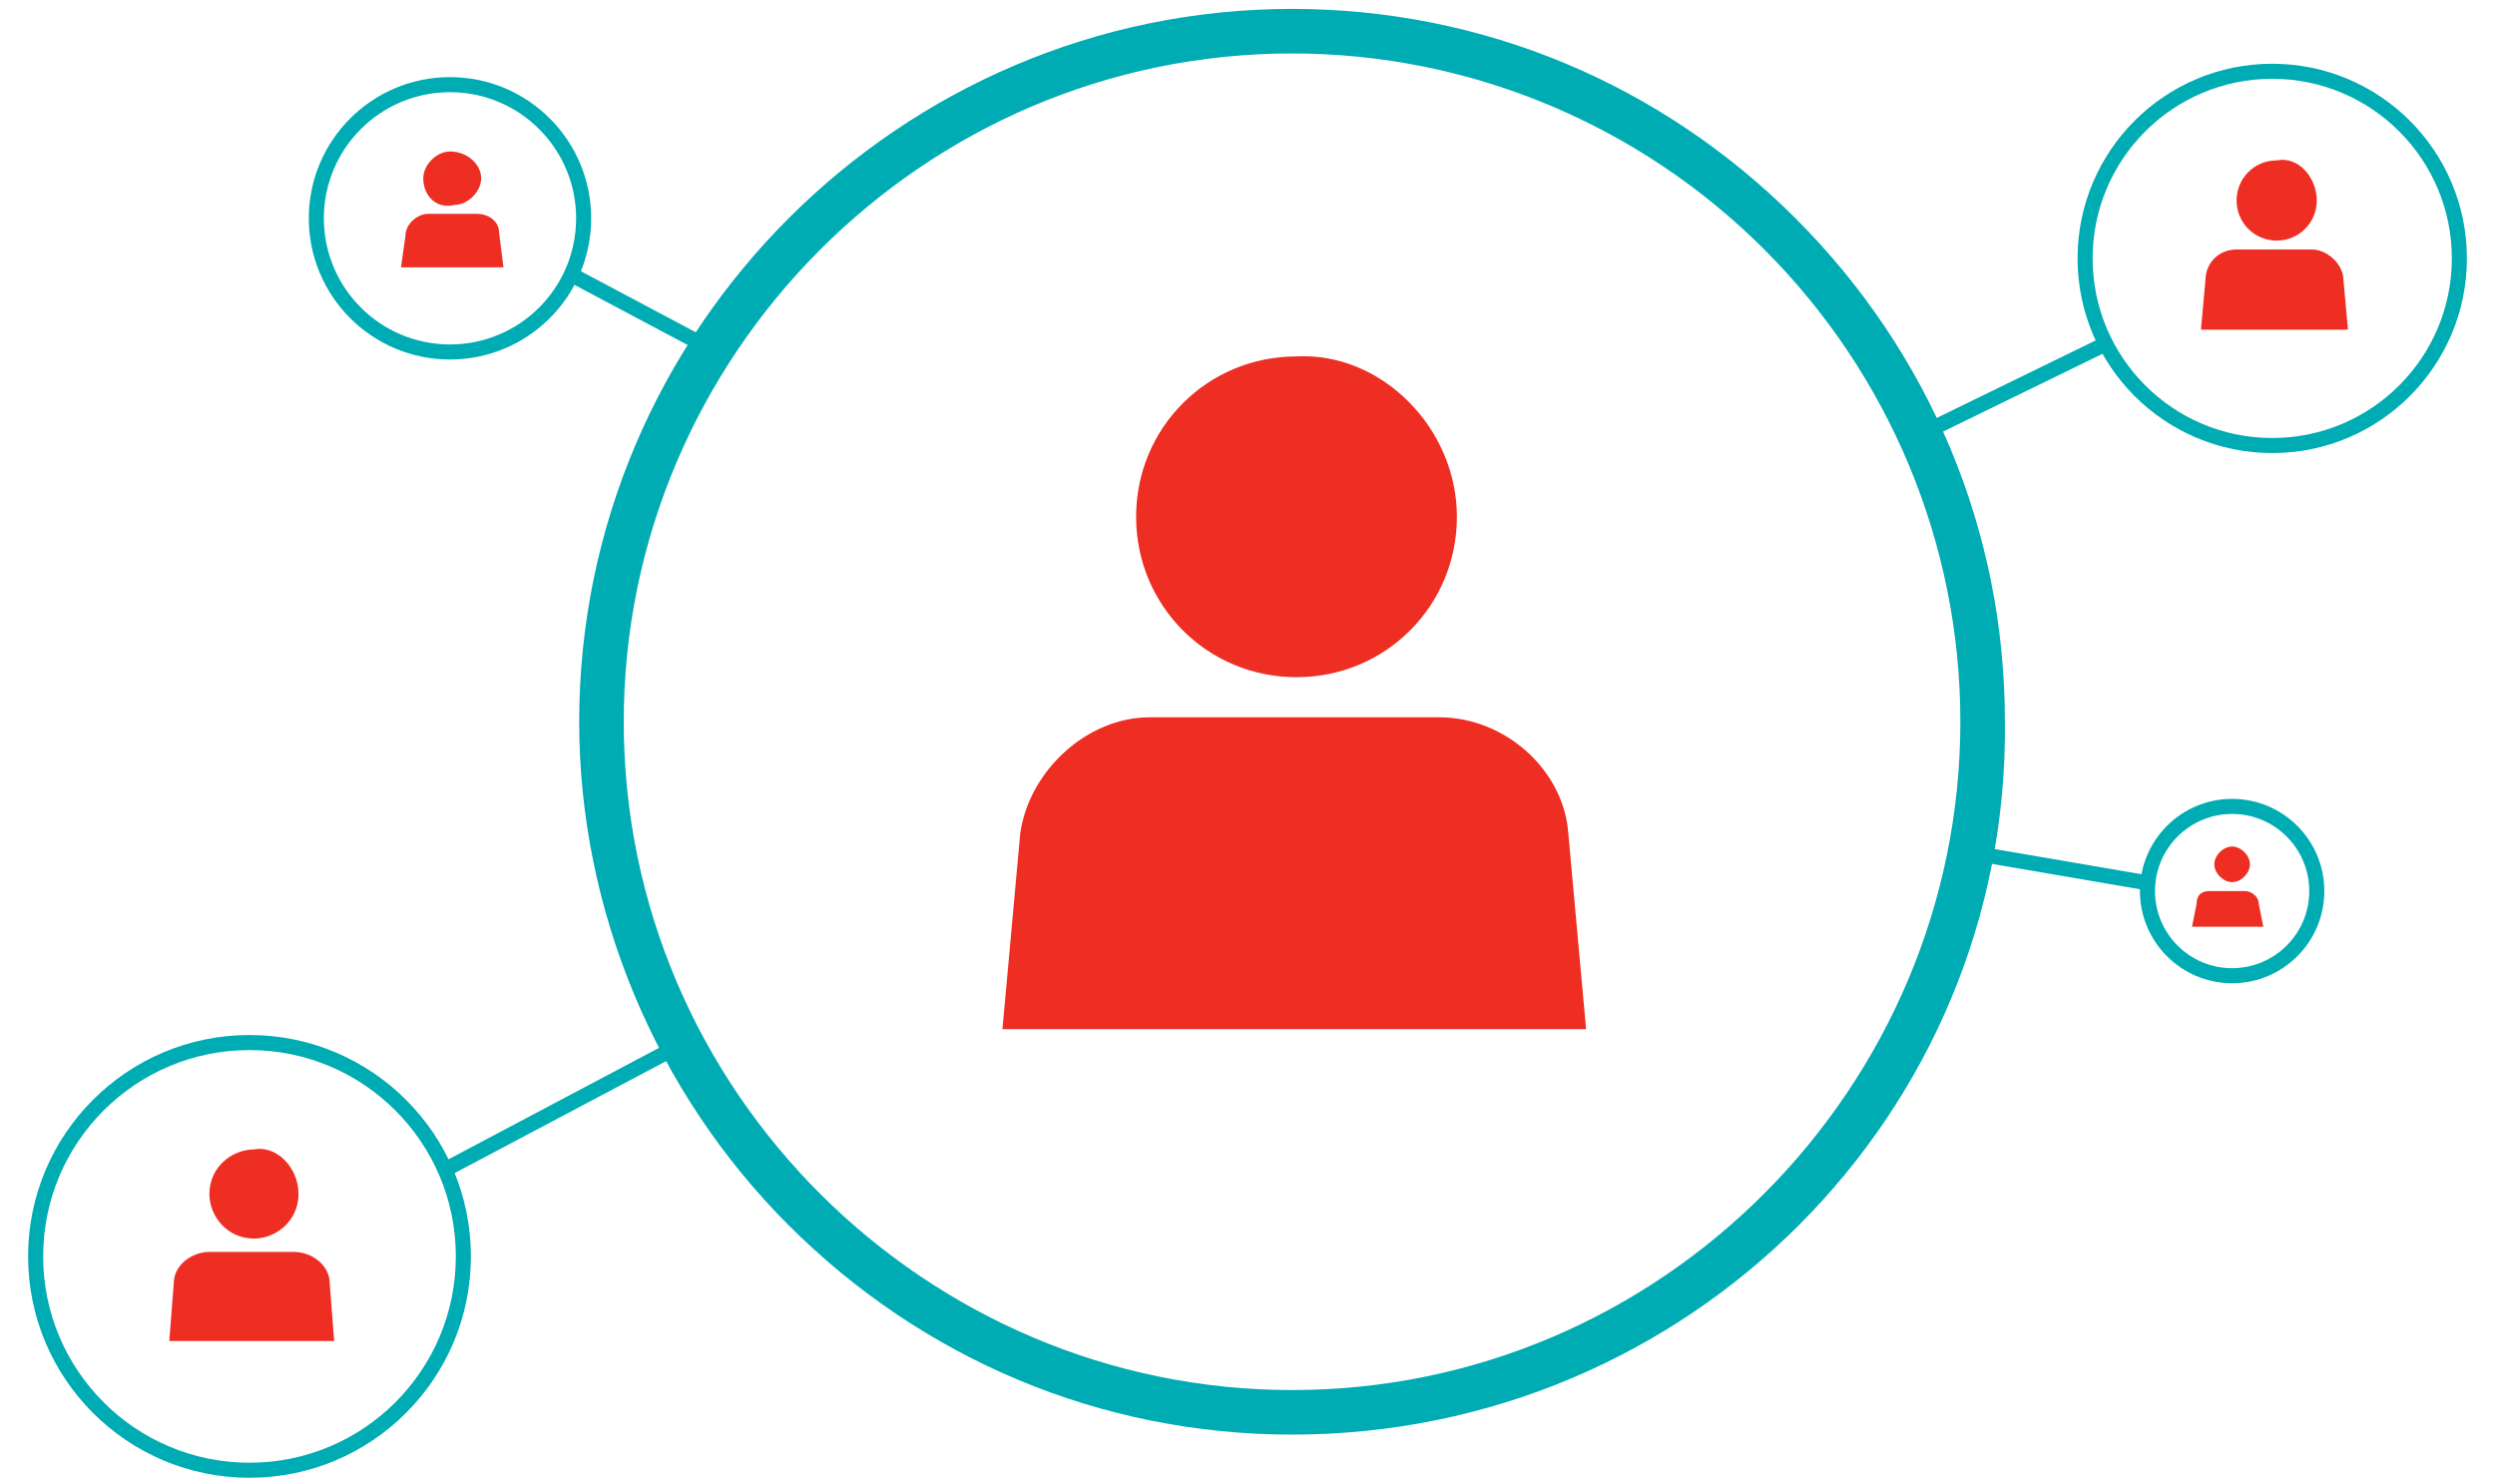 <?xml version="1.0" encoding="utf-8"?>
<!-- Generator: Adobe Illustrator 27.0.1, SVG Export Plug-In . SVG Version: 6.00 Build 0)  -->
<svg version="1.1" xmlns="http://www.w3.org/2000/svg" xmlns:xlink="http://www.w3.org/1999/xlink" x="0px" y="0px" width="56px"
	 height="33.3px" viewBox="0 0 56 33.3" style="enable-background:new 0 0 56 33.3;" xml:space="preserve">
<style type="text/css">
	.st0{fill:#EE2E23;}
	.st1{fill:none;stroke:#00ACB3;stroke-width:0.338;}
	.st2{fill:none;stroke:#00ACB3;stroke-width:0.745;}
	.st3{fill:#00ACB3;}
	.st4{display:none;}
	.st5{display:inline;}
	.st6{fill-rule:evenodd;clip-rule:evenodd;fill:#EE2E23;}
	.st7{display:inline;fill:#00ACB3;}
</style>
<g id="Netzwerk">
	<g>
		<path class="st0" d="M32.7,11.6c0,2-1.6,3.6-3.6,3.6c-2,0-3.6-1.6-3.6-3.6c0-2,1.6-3.6,3.6-3.6C31,7.9,32.7,9.6,32.7,11.6z"/>
		<path class="st0" d="M35.6,23.1l-0.4-4.4c-0.1-1.4-1.4-2.6-2.9-2.6h-6.5c-1.4,0-2.7,1.2-2.9,2.6l-0.4,4.4L35.6,23.1z"/>
	</g>
	<path class="st0" d="M6.7,26.8c0,0.6-0.5,1-1,1c-0.6,0-1-0.5-1-1c0-0.6,0.5-1,1-1C6.2,25.7,6.7,26.2,6.7,26.8z"/>
	<path class="st0" d="M7.5,30.1l-0.1-1.3c0-0.4-0.4-0.7-0.8-0.7H4.7c-0.4,0-0.8,0.3-0.8,0.7l-0.1,1.3L7.5,30.1z"/>
	<path class="st0" d="M10.8,4c0,0.3-0.3,0.6-0.6,0.6C9.8,4.7,9.5,4.4,9.5,4c0-0.3,0.3-0.6,0.6-0.6C10.5,3.4,10.8,3.7,10.8,4z"/>
	<path class="st0" d="M11.3,6l-0.1-0.8c0-0.2-0.2-0.4-0.5-0.4H9.6C9.4,4.8,9.1,5,9.1,5.3L9,6L11.3,6z"/>
	<path class="st0" d="M50.5,19.4c0,0.2-0.2,0.4-0.4,0.4c-0.2,0-0.4-0.2-0.4-0.4c0-0.2,0.2-0.4,0.4-0.4C50.3,19,50.5,19.2,50.5,19.4z
		"/>
	<path class="st0" d="M50.8,20.8l-0.1-0.5c0-0.2-0.2-0.3-0.3-0.3h-0.8c-0.2,0-0.3,0.1-0.3,0.3l-0.1,0.5H50.8z"/>
	<circle class="st1" cx="10.1" cy="4.9" r="3"/>
	<circle class="st1" cx="50.1" cy="20" r="1.9"/>
	<circle class="st1" cx="5.6" cy="28.2" r="4.8"/>
	<path class="st0" d="M52,4.5c0,0.5-0.4,0.9-0.9,0.9c-0.5,0-0.9-0.4-0.9-0.9c0-0.5,0.4-0.9,0.9-0.9C51.6,3.5,52,4,52,4.5z"/>
	<path class="st0" d="M52.7,7.4l-0.1-1.1c0-0.4-0.4-0.7-0.7-0.7h-1.7c-0.4,0-0.7,0.3-0.7,0.7l-0.1,1.1L52.7,7.4z"/>
	<circle class="st1" cx="51" cy="5.8" r="4.2"/>
	<path class="st2" d="M51,5.8"/>
	<line class="st1" x1="43.2" y1="9.7" x2="47.3" y2="7.7"/>
	<line class="st1" x1="9.9" y1="26.3" x2="15" y2="23.6"/>
	<line class="st1" x1="12.7" y1="6.1" x2="15.9" y2="7.8"/>
	<line class="st1" x1="48.1" y1="19.8" x2="44.6" y2="19.2"/>
	<path class="st3" d="M29,32.2c-4.3,0-8.3-1.7-11.3-4.7c-3-3-4.7-7.1-4.7-11.3c0-8.8,7.2-16,16-16l0,0c4.3,0,8.3,1.7,11.3,4.7
		c3,3,4.7,7,4.7,11.3C45.1,25,37.9,32.2,29,32.2L29,32.2z M29,1.2c-8.3,0-15,6.8-15,15c0,8.3,6.8,15,15,15c8.3,0,15-6.8,15-15
		c0-4-1.6-7.8-4.4-10.6S33,1.2,29,1.2L29,1.2z"/>
</g>
<g id="Ebene_2" class="st4">
	<g class="st5">
		<path class="st6" d="M23,15.9c0-0.1,0-0.1,0-0.2c0-0.1,0-0.1,0-0.2c0-0.1,0-0.1,0-0.2c0-0.1,0-0.1,0-0.2c0-0.1,0-0.1,0-0.2l0,0
			c0-0.1,0-0.1,0-0.2c0-0.1,0-0.1,0-0.2c0-0.1,0-0.1,0-0.2c0-0.1,0-0.1,0-0.2c0-0.1,0-0.1,0-0.2c0-0.1,0-0.1,0.1-0.2
			c0-0.1,0-0.1,0.1-0.2c0-0.1,0-0.1,0.1-0.2l0,0l0,0l0,0c0.1-0.2,0.1-0.3,0.2-0.5c0.1-0.1,0.1-0.3,0.2-0.4c0.1-0.1,0.2-0.3,0.2-0.4
			l0,0c0.1-0.1,0.2-0.3,0.3-0.4c0.1-0.1,0.2-0.2,0.3-0.4c0.1-0.1,0.2-0.2,0.3-0.3c0.1-0.1,0.2-0.2,0.3-0.3c0.1-0.1,0.2-0.2,0.4-0.3
			l0,0c0.1-0.1,0.3-0.2,0.4-0.3c0.1-0.1,0.3-0.2,0.4-0.2c0.1-0.1,0.3-0.1,0.4-0.2c0.2-0.1,0.3-0.1,0.4-0.2l0,0
			c0.2,0,0.3-0.1,0.5-0.1l0,0c0.2,0,0.3-0.1,0.5-0.1c0.2,0,0.3,0,0.5-0.1c0.2,0,0.3,0,0.5,0h0c0.2,0,0.3,0,0.5,0
			c0.2,0,0.3,0,0.5,0.1c0.2,0,0.3,0.1,0.5,0.1c0.2,0,0.3,0.1,0.5,0.1l0,0c0.2,0,0.3,0.1,0.4,0.2c0.1,0.1,0.3,0.1,0.4,0.2
			C32,9.9,32.2,10,32.3,10c0.1,0.1,0.3,0.2,0.4,0.3l0,0c0.1,0,0.1,0.1,0.2,0.1c0.1,0,0.1,0.1,0.2,0.1l0,0c0.1,0,0.1,0.1,0.2,0.2
			c0.1,0.1,0.1,0.1,0.2,0.2c0.1,0.1,0.1,0.1,0.2,0.2c0.1,0.1,0.1,0.1,0.2,0.2l0,0c0,0.1,0.1,0.1,0.1,0.2c0,0.1,0.1,0.1,0.1,0.2l0,0
			l0,0l0,0c0,0.1,0.1,0.1,0.1,0.2c0,0.1,0.1,0.1,0.1,0.2l0,0c0,0.1,0.1,0.1,0.1,0.2c0,0.1,0.1,0.1,0.1,0.2c0,0.1,0.1,0.1,0.1,0.2
			c0,0.1,0.1,0.1,0.1,0.2l0,0c0,0.1,0.1,0.1,0.1,0.2c0,0.1,0,0.1,0.1,0.2h0l0,0c0,0.1,0,0.1,0.1,0.2c0,0.1,0,0.1,0.1,0.2
			c0,0.1,0,0.1,0.1,0.2c0,0.1,0,0.1,0,0.2l0,0c0,0.1,0,0.1,0,0.2c0,0.1,0,0.1,0,0.2l0,0c0,0.1,0,0.1,0,0.2c0,0.1,0,0.1,0,0.2l0,0
			c0,0.1,0,0.1,0,0.2c0,0.1,0,0.1,0,0.2c0,0.1,0,0.1,0,0.2c0,0.1,0,0.1,0,0.2c0,0.1,0,0.1,0,0.2c0,0.1,0,0.1,0,0.2
			c0,0.1,0,0.1,0,0.2l0,0c0,0.1,0,0.1,0,0.2v0v0l0,0c0,0.1,0,0.1,0,0.2c0,0.1,0,0.1-0.1,0.2c0,0.1,0,0.1-0.1,0.2
			c0,0.1,0,0.1-0.1,0.2c0,0.1,0,0.1-0.1,0.2c0,0.1-0.1,0.1-0.1,0.2c0,0.1-0.1,0.1-0.1,0.2l0,0c0,0.1-0.1,0.1-0.1,0.2v0
			c0,0.1-0.1,0.1-0.1,0.2c0,0.1-0.1,0.1-0.1,0.2l0,0c0,0.1-0.1,0.1-0.1,0.2c0,0.1-0.1,0.1-0.1,0.2c0,0.1-0.1,0.1-0.1,0.2
			c0,0.1-0.1,0.1-0.1,0.2c0,0.1-0.1,0.1-0.1,0.2c0,0.1-0.1,0.1-0.1,0.2v0l0,0l0,0l-0.1,0.1h0v0c0,0-0.1,0.1-0.1,0.1
			c0,0-0.1,0.1-0.1,0.1c0,0-0.1,0.1-0.1,0.1c0,0-0.1,0.1-0.1,0.1l0,0c0,0-0.1,0.1-0.1,0.1c0,0-0.1,0.1-0.1,0.1l0,0
			c0,0-0.1,0.1-0.1,0.1c0,0-0.1,0.1-0.1,0.1l0,0c0,0-0.1,0.1-0.1,0.1c0,0-0.1,0.1-0.1,0.1c0,0,0,0.1-0.1,0.1c0,0,0,0.1-0.1,0.1l0,0
			c0,0,0,0.1,0,0.1c0,0,0,0.1,0,0.1l0,0c0,0,0,0.1,0,0.1c0,0,0,0.1,0,0.1l0,0h0H32h-0.1l0-0.1v0l0,0l0,0c0-0.2,0.1-0.4,0.2-0.6
			c0.1-0.2,0.2-0.4,0.3-0.5c0.1-0.2,0.3-0.3,0.4-0.5c0.1-0.2,0.3-0.3,0.5-0.5l0,0l0,0l0,0l0,0l0.1-0.1l0,0c0,0,0.1-0.1,0.1-0.2
			c0-0.1,0.1-0.1,0.1-0.2l0,0c0-0.1,0.1-0.1,0.1-0.2c0-0.1,0.1-0.1,0.1-0.2l0,0c0-0.1,0.1-0.1,0.1-0.2c0-0.1,0.1-0.1,0.1-0.2l0,0
			c0-0.1,0.1-0.1,0.1-0.2c0-0.1,0.1-0.1,0.1-0.2c0-0.1,0.1-0.1,0.1-0.2c0-0.1,0.1-0.1,0.1-0.2c0-0.1,0.1-0.1,0.1-0.2
			c0-0.1,0-0.1,0.1-0.2l0,0c0-0.1,0-0.1,0.1-0.2c0-0.1,0-0.1,0.1-0.2l0,0c0-0.1,0-0.1,0.1-0.2c0-0.1,0-0.1,0-0.2l0,0
			c0-0.1,0-0.1,0-0.2c0-0.1,0-0.1,0-0.2l0,0c0-0.1,0-0.1,0-0.2c0-0.1,0-0.1,0-0.2c0-0.1,0-0.1,0-0.2c0-0.1,0-0.1,0-0.2
			c0-0.1,0-0.1,0-0.2l0,0c0-0.1,0-0.1,0-0.2v0l0,0c0-0.1,0-0.1,0-0.2c0-0.1,0-0.1,0-0.2c0-0.1,0-0.1,0-0.2c0-0.1,0-0.1,0-0.2v0
			c0-0.1,0-0.1,0-0.2c0-0.1,0-0.1-0.1-0.2l0,0c0-0.1,0-0.1-0.1-0.2c0-0.1,0-0.1-0.1-0.2l0,0c0-0.1-0.1-0.1-0.1-0.2
			c0-0.1-0.1-0.1-0.1-0.2l0,0c0-0.1-0.1-0.1-0.1-0.2c0-0.1-0.1-0.1-0.1-0.2l0,0c0-0.1-0.1-0.1-0.1-0.2l0,0c0-0.1-0.1-0.1-0.1-0.2
			l0,0c0-0.1-0.1-0.1-0.1-0.2c0-0.1-0.1-0.1-0.1-0.2l0,0l0,0l0,0c0-0.1-0.1-0.1-0.1-0.2c0-0.1-0.1-0.1-0.1-0.2l0,0
			c0-0.1-0.1-0.1-0.1-0.2c-0.1-0.1-0.1-0.1-0.2-0.2C33.1,11.1,33,11,33,11c-0.1,0-0.1-0.1-0.2-0.1c-0.1,0-0.1-0.1-0.2-0.1
			c-0.1,0-0.1-0.1-0.2-0.1l0,0l0,0c-0.1,0-0.1-0.1-0.2-0.1l0,0c-0.1,0-0.1-0.1-0.2-0.1h0c-0.1,0-0.1-0.1-0.2-0.1
			c-0.1,0-0.1-0.1-0.2-0.1l0,0c-0.1,0-0.1-0.1-0.2-0.1c-0.1,0-0.1-0.1-0.2-0.1l0,0c-0.1,0-0.1-0.1-0.2-0.1c-0.1,0-0.1,0-0.2-0.1l0,0
			l0,0l0,0c-0.1,0-0.1,0-0.2-0.1c-0.1,0-0.1,0-0.2-0.1l0,0c-0.1,0-0.1,0-0.2,0c-0.1,0-0.1,0-0.2,0c-0.1,0-0.2,0-0.2,0
			c-0.1,0-0.1,0-0.2,0c-0.1,0-0.2,0-0.2,0l0,0c-0.1,0-0.2,0-0.2,0h0c-0.1,0-0.2,0-0.2,0c-0.1,0-0.2,0-0.2,0c-0.1,0-0.2,0-0.2,0
			c-0.1,0-0.2,0-0.2,0v0c-0.1,0-0.2,0-0.2,0c-0.1,0-0.1,0-0.2,0l0,0c-0.1,0-0.1,0-0.2,0.1c-0.1,0-0.1,0-0.2,0.1h0h0
			c-0.1,0-0.1,0-0.2,0.1c-0.1,0-0.1,0.1-0.2,0.1c-0.1,0-0.1,0.1-0.2,0.1c-0.1,0-0.1,0.1-0.2,0.1l0,0c-0.1,0-0.1,0.1-0.2,0.1
			c-0.1,0-0.1,0.1-0.2,0.1l0,0c-0.1,0-0.1,0.1-0.2,0.1c-0.1,0-0.1,0.1-0.2,0.1l0,0l0,0l0,0l0,0l0,0l0,0l0,0c-0.1,0-0.1,0.1-0.2,0.1
			c-0.1,0-0.1,0.1-0.2,0.1l0,0c-0.1,0-0.1,0.1-0.2,0.1c-0.1,0-0.1,0.1-0.2,0.1l0,0c-0.1,0.1-0.1,0.1-0.2,0.2
			c-0.1,0.1-0.1,0.1-0.2,0.2c0,0.1-0.1,0.1-0.1,0.2c0,0.1-0.1,0.1-0.1,0.2l0,0l0,0l0,0c0,0.1-0.1,0.1-0.1,0.2c0,0.1-0.1,0.1-0.1,0.2
			c0,0.1-0.1,0.1-0.1,0.2c0,0.1-0.1,0.1-0.1,0.2l0,0c0,0.1-0.1,0.1-0.1,0.2c0,0.1-0.1,0.1-0.1,0.2c0,0.1-0.1,0.1-0.1,0.2
			c0,0.1-0.1,0.1-0.1,0.2v0c0,0.1-0.1,0.3-0.1,0.4c0,0.1,0,0.1,0,0.2c0,0.1,0,0.1,0,0.2v0c0,0.1,0,0.1,0,0.2c0,0.1,0,0.1,0,0.2l0,0
			c0,0.1,0,0.1,0,0.2c0,0.1,0,0.1,0,0.2v0v0c0,0.1,0,0.1,0,0.2c0,0.1,0,0.1,0,0.2l0,0c0,0.1,0,0.1,0,0.2c0,0.1,0,0.1,0,0.2l0,0
			c0,0.1,0,0.1,0,0.2c0,0.1,0,0.1,0,0.2c0,0.1,0,0.1,0,0.2c0,0.1,0,0.1,0,0.2c0,0.1,0,0.1,0,0.2c0,0.1,0,0.1,0,0.2l0,0
			c0,0.1,0,0.1,0.1,0.2c0,0.1,0,0.1,0.1,0.2l0,0c0,0.1,0,0.1,0.1,0.2c0,0.1,0,0.1,0.1,0.2l0,0c0,0.1,0.1,0.1,0.1,0.2
			c0,0.1,0.1,0.1,0.1,0.2v0l0,0c0,0.1,0.1,0.1,0.1,0.2c0,0.1,0.1,0.1,0.1,0.2l0,0c0,0.1,0.1,0.1,0.1,0.2c0,0.1,0.1,0.1,0.1,0.2l0,0
			c0,0.1,0.1,0.1,0.1,0.2c0,0,0.1,0.1,0.1,0.2l0,0c0,0.1,0.1,0.1,0.1,0.2c0,0,0.1,0.1,0.1,0.1l0,0l0.1,0.1l0,0l0,0l0,0l0,0l0,0l0,0
			l0,0c0.6,0.7,1.2,1.3,1.3,2.1l0,0.1h-0.1H26h0l0,0c0,0,0-0.1,0-0.1c0,0,0-0.1,0-0.1l0,0c0,0,0-0.1,0-0.1c0,0,0-0.1,0-0.1
			c0,0,0-0.1-0.1-0.1c0,0,0-0.1-0.1-0.1c0,0-0.1-0.1-0.1-0.1c0,0-0.1-0.1-0.1-0.1l0,0l0,0c0,0-0.1-0.1-0.1-0.1c0,0-0.1-0.1-0.1-0.1
			c0,0-0.1-0.1-0.1-0.1c0,0-0.1-0.1-0.1-0.1c0,0-0.1-0.1-0.1-0.1c0,0-0.1-0.1-0.1-0.1l0,0c-0.1-0.1-0.1-0.1-0.2-0.2l-0.1-0.1l0,0
			l0,0l0,0l0,0h0l0,0c0-0.1-0.1-0.1-0.1-0.2c0-0.1-0.1-0.1-0.1-0.2c0-0.1-0.1-0.1-0.1-0.2c0-0.1-0.1-0.1-0.1-0.2l0,0
			c0-0.1-0.1-0.1-0.1-0.2c0-0.1-0.1-0.1-0.1-0.2l0,0c0-0.1-0.1-0.1-0.1-0.2c0-0.1-0.1-0.1-0.1-0.2l0,0c0-0.1-0.1-0.1-0.1-0.2l0,0
			c0-0.1-0.1-0.1-0.1-0.2l0,0c0-0.1-0.1-0.1-0.1-0.2c0-0.1-0.1-0.1-0.1-0.2c0-0.1,0-0.1-0.1-0.2c0-0.1,0-0.1-0.1-0.2l0,0
			c0-0.1,0-0.1-0.1-0.2l0,0c0-0.1,0-0.1,0-0.2l0,0l0,0l0,0c0-0.1,0-0.1,0-0.2c0-0.1,0-0.1,0-0.2C23,16.1,23,16,23,15.9L23,15.9z"/>
		<path class="st6" d="M30.4,24.6v-0.4h-2.6v0.4l0,0c0,0,0,0,0,0c0,0,0,0,0,0l0,0c0,0,0,0,0,0c0,0,0,0,0,0l0,0c0,0,0,0,0,0
			c0,0,0,0,0,0l0,0c0,0,0,0,0,0c0,0,0,0,0,0h2.3c0,0,0,0,0,0c0,0,0,0,0,0l0,0c0,0,0,0,0,0c0,0,0,0,0,0l0,0
			C30.4,24.7,30.4,24.7,30.4,24.6C30.4,24.6,30.4,24.6,30.4,24.6L30.4,24.6C30.4,24.6,30.4,24.6,30.4,24.6
			C30.4,24.6,30.4,24.6,30.4,24.6L30.4,24.6z M27.5,23.8h0.1h3h0.1h1c0,0,0,0,0,0l0,0c0,0,0,0,0,0h0c0,0,0,0,0,0l0,0c0,0,0,0,0,0
			l0,0c0,0,0,0,0,0c0,0,0,0,0,0l0,0c0,0,0,0,0,0c0,0,0,0,0,0v-0.6c0,0,0,0,0,0c0,0,0,0,0,0l0,0c0,0,0,0,0,0l0,0c0,0,0,0,0,0h0
			c0,0,0,0,0,0c0,0,0,0,0,0h0c0,0,0,0,0,0c0,0,0,0,0,0h-5.2c0,0,0,0,0,0l0,0c0,0,0,0,0,0h0c0,0,0,0,0,0c0,0,0,0,0,0l0,0c0,0,0,0,0,0
			c0,0,0,0,0,0v0c0,0,0,0,0,0l0,0c0,0,0,0,0,0l0,0v0.6l0,0c0,0,0,0,0,0l0,0c0,0,0,0,0,0l0,0c0,0,0,0,0,0c0,0,0,0,0,0l0,0
			c0,0,0,0,0,0c0,0,0,0,0,0h0c0,0,0,0,0,0c0,0,0,0,0,0H27.5z M32.1,21.6h-5.9c0,0,0,0,0,0c0,0,0,0,0,0l0,0c0,0,0,0,0,0c0,0,0,0,0,0
			l0,0c0,0,0,0,0,0c0,0,0,0,0,0l0,0c0,0,0,0,0,0c0,0,0,0,0,0v0.6c0,0,0,0,0,0c0,0,0,0,0,0l0,0c0,0,0,0,0,0c0,0,0,0,0,0c0,0,0,0,0,0
			c0,0,0,0,0,0l0,0c0,0,0,0,0,0c0,0,0,0,0,0h5.9c0,0,0,0,0,0c0,0,0,0,0,0l0,0c0,0,0,0,0,0c0,0,0,0,0,0l0,0c0,0,0,0,0,0c0,0,0,0,0,0
			l0,0c0,0,0,0,0,0c0,0,0,0,0,0v-0.6c0,0,0,0,0,0c0,0,0,0,0,0l0,0c0,0,0,0,0,0c0,0,0,0,0,0l0,0C32.2,21.7,32.2,21.7,32.1,21.6
			L32.1,21.6C32.1,21.7,32.1,21.7,32.1,21.6L32.1,21.6C32.1,21.7,32.1,21.7,32.1,21.6C32.1,21.7,32.1,21.6,32.1,21.6L32.1,21.6z
			 M30.8,24.2v0.4c0,0,0,0.1,0,0.1l0,0c0,0,0,0.1,0,0.1c0,0,0,0.1,0,0.1c0,0,0,0.1-0.1,0.1l0,0c0,0-0.1,0-0.1,0.1c0,0-0.1,0-0.1,0
			l0,0c0,0-0.1,0-0.1,0c0,0-0.1,0-0.1,0H28c0,0-0.1,0-0.1,0c0,0-0.1,0-0.1,0h0c0,0-0.1,0-0.1,0c0,0-0.1,0-0.1-0.1l0,0
			c0,0,0-0.1-0.1-0.1l0,0c0,0,0-0.1,0-0.1c0,0,0-0.1,0-0.1l0,0c0,0,0-0.1,0-0.1v-0.4h-0.9c0,0-0.1,0-0.1,0c0,0-0.1,0-0.1,0l0,0
			c0,0-0.1,0-0.1-0.1l0,0c0,0-0.1,0-0.1-0.1l0,0c0,0,0-0.1-0.1-0.1c0,0,0-0.1-0.1-0.1v0c0,0,0-0.1,0-0.1l0,0c0,0,0-0.1,0-0.1v-0.6
			c0,0,0,0,0-0.1c0,0,0,0,0-0.1l0,0c0,0,0,0,0,0c0,0,0,0-0.1,0l0,0c0,0-0.1,0-0.1,0l0,0c0,0,0,0-0.1-0.1c0,0,0-0.1-0.1-0.1
			c0,0,0-0.1,0-0.1l0,0c0,0,0-0.1,0-0.1l0,0c0,0,0-0.1,0-0.1v-0.6c0,0,0-0.1,0-0.1c0,0,0-0.1,0-0.1l0,0c0,0,0-0.1,0-0.1
			c0,0,0-0.1,0.1-0.1l0,0c0,0,0.1,0,0.1-0.1l0,0c0,0,0.1,0,0.1,0l0,0c0,0,0.1,0,0.1,0l0,0c0,0,0.1,0,0.1,0l0,0h5.9l0,0
			c0,0,0.1,0,0.1,0c0,0,0.1,0,0.1,0c0,0,0.1,0,0.1,0c0,0,0.1,0,0.1,0.1l0,0c0,0,0,0.1,0.1,0.1c0,0,0,0.1,0,0.1l0,0c0,0,0,0.1,0,0.1
			c0,0,0,0.1,0,0.1v0.6c0,0,0,0.1,0,0.1c0,0,0,0.1,0,0.1l0,0c0,0,0,0.1-0.1,0.1c0,0,0,0.1-0.1,0.1l0,0c0,0,0,0-0.1,0.1
			c0,0,0,0-0.1,0h0c0,0,0,0-0.1,0c0,0,0,0,0,0l0,0c0,0,0,0,0,0.1c0,0,0,0,0,0.1v0.6c0,0,0,0.1,0,0.1c0,0,0,0.1,0,0.1v0
			c0,0,0,0.1-0.1,0.1c0,0,0,0.1-0.1,0.1l0,0c0,0-0.1,0-0.1,0.1l0,0c0,0-0.1,0-0.1,0.1l0,0c0,0-0.1,0-0.1,0c0,0-0.1,0-0.1,0H30.8z"/>
		<path class="st6" d="M21.1,15.3H22c0.1,0,0.1,0,0.1,0.1l0,0c0,0.1,0,0.1-0.1,0.1h-0.9C21,15.5,21,15.5,21.1,15.3L21.1,15.3
			C21,15.4,21,15.3,21.1,15.3L21.1,15.3z"/>
		<path class="st6" d="M37.6,15.3h0.9c0.1,0,0.1,0,0.1,0.1l0,0c0,0.1,0,0.1-0.1,0.1h-0.9C37.6,15.5,37.5,15.5,37.6,15.3L37.6,15.3
			C37.5,15.4,37.6,15.3,37.6,15.3L37.6,15.3z"/>
		<path class="st6" d="M36.4,15.3h0.9c0.1,0,0.1,0,0.1,0.1l0,0c0,0.1,0,0.1-0.1,0.1h-0.9C36.4,15.5,36.3,15.5,36.4,15.3L36.4,15.3
			C36.3,15.4,36.4,15.3,36.4,15.3L36.4,15.3z"/>
		<path class="st6" d="M36.6,18.7l-0.8-0.4c0,0-0.1,0-0.1,0l0,0c0,0.1,0,0.1,0,0.1l0.8,0.4c0,0,0.1,0,0.1,0l0,0
			C36.7,18.8,36.7,18.7,36.6,18.7L36.6,18.7z"/>
		<path class="st6" d="M21.6,11.9l-0.8-0.4c-0.1,0-0.1,0-0.1,0.1l0,0c0,0,0,0.1,0,0.1l0.8,0.4c0.1,0,0.1,0,0.1,0l0,0
			C21.7,11.9,21.6,11.9,21.6,11.9L21.6,11.9z"/>
		<path class="st6" d="M22.7,12.4L21.8,12c0,0-0.1,0-0.1,0l0,0c0,0.1,0,0.1,0.1,0.1l0.8,0.4c0,0,0.1,0,0.1,0l0,0
			C22.7,12.4,22.7,12.4,22.7,12.4L22.7,12.4z"/>
		<path class="st6" d="M37.7,19.2l-0.8-0.4c0,0-0.1,0-0.1,0l0,0c0,0,0,0.1,0,0.1l0.8,0.4c0.1,0,0.1,0,0.1-0.1l0,0
			C37.8,19.3,37.8,19.2,37.7,19.2L37.7,19.2z"/>
		<path class="st6" d="M23.5,9.6l0.6,0.6c0,0,0,0.1,0,0.1l0,0c0,0-0.1,0-0.1,0l-0.6-0.6c0,0,0-0.1,0-0.1l0,0
			C23.4,9.6,23.5,9.6,23.5,9.6L23.5,9.6z"/>
		<path class="st6" d="M35.2,21.3l0.6,0.6c0,0,0,0.1,0,0.1l0,0c0,0-0.1,0-0.1,0l-0.6-0.6c0,0,0-0.1,0-0.1l0,0
			C35.1,21.3,35.2,21.3,35.2,21.3L35.2,21.3z"/>
		<path class="st6" d="M34.4,20.5l0.6,0.6c0,0,0,0.1,0,0.1l0,0c0,0-0.1,0-0.1,0l-0.6-0.6c0,0,0-0.1,0-0.1l0,0
			C34.3,20.4,34.3,20.4,34.4,20.5L34.4,20.5z"/>
		<path class="st6" d="M22.7,8.8l0.6,0.6c0,0,0,0.1,0,0.1l0,0c0,0-0.1,0-0.1,0l-0.6-0.6c0,0,0-0.1,0-0.1l0,0
			C22.6,8.7,22.7,8.7,22.7,8.8L22.7,8.8z"/>
		<path class="st6" d="M25.6,7.8L25.2,7c0,0-0.1-0.1-0.1,0l0,0c0,0-0.1,0.1,0,0.1l0.4,0.8c0,0.1,0.1,0.1,0.1,0l0,0
			C25.6,7.9,25.6,7.9,25.6,7.8L25.6,7.8z"/>
		<path class="st6" d="M26.1,8.9l-0.4-0.8c0,0-0.1-0.1-0.1,0l0,0c0,0-0.1,0.1,0,0.1L26,9C26,9,26,9,26.1,9l0,0
			C26.1,9,26.2,8.9,26.1,8.9L26.1,8.9z"/>
		<path class="st6" d="M29.3,8.2V7.3c0-0.1,0-0.1-0.1-0.1l0,0c-0.1,0-0.1,0-0.1,0.1v0.9C29.1,8.3,29.1,8.3,29.3,8.2L29.3,8.2
			C29.3,8.3,29.3,8.3,29.3,8.2L29.3,8.2z"/>
		<path class="st6" d="M32.8,7.8L33.2,7c0,0,0.1-0.1,0.1,0l0,0c0,0,0.1,0.1,0,0.1L33,7.9c0,0.1-0.1,0.1-0.1,0l0,0
			C32.8,7.9,32.8,7.9,32.8,7.8L32.8,7.8z"/>
		<path class="st6" d="M32.3,8.9l0.4-0.8c0,0,0.1-0.1,0.1,0l0,0c0,0,0.1,0.1,0,0.1L32.4,9c0,0-0.1,0.1-0.1,0l0,0
			C32.3,9,32.2,8.9,32.3,8.9L32.3,8.9z"/>
		<path class="st6" d="M36.6,12.2l-0.8,0.4c0,0-0.1,0-0.1,0l0,0c0-0.1,0-0.1,0-0.1l0.8-0.4c0,0,0.1,0,0.1,0l0,0
			C36.7,12.1,36.7,12.1,36.6,12.2L36.6,12.2z"/>
		<path class="st6" d="M21.6,19l-0.8,0.4c-0.1,0-0.1,0-0.1-0.1l0,0c0,0,0-0.1,0-0.1l0.8-0.4c0.1,0,0.1,0,0.1,0l0,0
			C21.7,18.9,21.6,19,21.6,19L21.6,19z"/>
		<path class="st6" d="M22.7,18.5l-0.8,0.4c0,0-0.1,0-0.1,0l0,0c0-0.1,0-0.1,0.1-0.1l0.8-0.4c0,0,0.1,0,0.1,0l0,0
			C22.7,18.4,22.7,18.5,22.7,18.5L22.7,18.5z"/>
		<path class="st6" d="M37.7,11.7L36.9,12c0,0-0.1,0-0.1,0l0,0c0,0,0-0.1,0-0.1l0.8-0.4c0.1,0,0.1,0,0.1,0.1l0,0
			C37.8,11.6,37.8,11.7,37.7,11.7L37.7,11.7z"/>
		<path class="st6" d="M23.5,21.2l0.6-0.6c0,0,0-0.1,0-0.1l0,0c0,0-0.1,0-0.1,0l-0.6,0.6c0,0,0,0.1,0,0.1l0,0
			C23.4,21.3,23.5,21.3,23.5,21.2L23.5,21.2z"/>
		<path class="st6" d="M35.2,9.6l0.6-0.6c0,0,0-0.1,0-0.1l0,0c0,0-0.1,0-0.1,0l-0.6,0.6c0,0,0,0.1,0,0.1l0,0
			C35.1,9.6,35.2,9.6,35.2,9.6L35.2,9.6z"/>
		<path class="st6" d="M34.4,10.4L35,9.8c0,0,0-0.1,0-0.1l0,0c0,0-0.1,0-0.1,0l-0.6,0.6c0,0,0,0.1,0,0.1l0,0
			C34.3,10.4,34.3,10.4,34.4,10.4L34.4,10.4z"/>
		<path class="st6" d="M22.7,22.1l0.6-0.6c0,0,0-0.1,0-0.1l0,0c0,0-0.1,0-0.1,0l-0.6,0.6c0,0,0,0.1,0,0.1l0,0
			C22.6,22.1,22.7,22.1,22.7,22.1L22.7,22.1z"/>
		<path class="st6" d="M19.9,15.3h0.9c0.1,0,0.1,0,0.1,0.1l0,0c0,0.1,0,0.1-0.1,0.1h-0.9C19.8,15.5,19.8,15.5,19.9,15.3L19.9,15.3
			C19.8,15.4,19.8,15.3,19.9,15.3L19.9,15.3z"/>
		<path class="st6" d="M28.3,14.5c0.1-0.4,0.1-1.2-0.3-1.3c-0.1,0-0.2,0-0.2,0c-0.1,0-0.2,0-0.2,0.1c-0.1,0.1-0.2-0.1-0.1-0.2
			c0.1-0.1,0.2-0.1,0.3-0.1c0.1,0,0.2,0,0.3,0.1c0.5,0.2,0.6,1.1,0.4,1.6c0,0.1-0.1,0.2-0.1,0.2c0.1,0.1,0.2,0.2,0.2,0.4
			c0.1,0.2,0.1,0.3,0.1,0.5c0,0.1-0.2,0.1-0.2,0c0-0.1,0-0.3-0.1-0.4c0-0.1-0.1-0.2-0.1-0.3c-0.1,0.2-0.3,0.4-0.6,0.6
			c-0.1,0.1-0.2-0.1-0.1-0.2C27.9,15.2,28.2,14.9,28.3,14.5L28.3,14.5z M32.2,16.3L32.2,16.3L32.2,16.3z M29.2,12.6v5.6
			c0,0.1,0.1,0.1,0.1,0.1c0.1,0,0.1,0.1,0.2,0.1c0.1,0,0.2,0,0.2,0c0.1,0,0.1-0.1,0.2-0.1c0.1-0.1,0.2,0.1,0.1,0.2
			c-0.1,0.1-0.2,0.1-0.3,0.1c-0.1,0-0.2,0-0.3,0c-0.1,0-0.2-0.1-0.3-0.1v0.7v0.2c0,0,0,0,0,0c0,0,0.1,0,0.1,0.1
			c0.2,0.1,0.3,0.2,0.5,0.2c0.2,0,0.4,0,0.6-0.1c0.2-0.1,0.4-0.2,0.5-0.4c0.1-0.1,0.1-0.2,0.2-0.3l0,0c0.1-0.2,0.1-0.5,0-0.7
			c0-0.2-0.2-0.4-0.3-0.6c-0.2-0.2-0.3-0.3-0.6-0.4c-0.2-0.1-0.4-0.1-0.7-0.1c-0.1,0-0.2-0.2,0-0.2c0.2,0,0.4,0,0.6,0c0,0,0,0,0-0.1
			c0-0.1-0.1-0.2,0-0.4c0-0.1,0-0.2,0.1-0.4c0.1-0.1,0.1-0.2,0.2-0.3c0.1-0.1,0.2,0.1,0.1,0.2c-0.1,0.1-0.1,0.1-0.2,0.2
			c0,0.1-0.1,0.2-0.1,0.3c0,0.1,0,0.2,0,0.3c0,0.1,0.1,0.2,0.1,0.2c0.2,0.1,0.3,0.2,0.5,0.4c0.2,0.2,0.3,0.4,0.3,0.7
			c0,0.1,0,0.2,0,0.3c0.4-0.2,0.6-0.5,0.8-0.8c0.2-0.4,0.2-0.8,0-1.3c0,0,0-0.1-0.1-0.1c0-0.1-0.1-0.1-0.2-0.1c-0.1,0-0.1,0-0.2,0
			c-0.1,0-0.1-0.2,0-0.2c0.1,0,0.2,0,0.3,0.1c0.1,0,0.2,0.1,0.3,0.2c0,0,0,0,0,0.1c0.1-0.2,0.2-0.3,0.3-0.5c0.1-0.2,0.1-0.5,0.1-0.7
			c0-0.2-0.1-0.5-0.2-0.7c-0.1-0.2-0.2-0.3-0.4-0.5c-0.1,0.2-0.2,0.3-0.3,0.4c0,0.1,0,0.2,0,0.4c0,0.1,0.1,0.2,0.2,0.3
			c0.1,0.1,0,0.2-0.1,0.2c-0.1-0.1-0.2-0.3-0.3-0.4c0-0.1,0-0.2,0-0.3c-0.2,0.1-0.3,0.1-0.5,0.2c-0.1,0-0.2-0.2,0-0.2
			c0.1,0,0.2,0,0.2,0c0.1,0,0.2-0.1,0.3-0.1c0,0,0,0,0.1,0c0.2-0.1,0.3-0.3,0.4-0.5c0-0.1,0-0.1,0.1-0.2c0-0.1,0-0.3,0-0.4
			c0-0.2-0.1-0.4-0.2-0.5c-0.1-0.2-0.3-0.3-0.4-0.4C31.2,12,31,12,30.8,12h-0.1l0-0.1c-0.1-0.1-0.2-0.2-0.3-0.3
			c-0.1-0.1-0.3-0.1-0.4-0.2c-0.2,0-0.3,0-0.4,0c-0.1,0-0.2,0.1-0.4,0.2v0.5c0,0,0.1-0.1,0.1-0.1c0.1-0.1,0.2-0.1,0.3-0.1
			c0.1,0,0.2,0,0.3,0c0.1,0.1,0.1,0.2-0.1,0.2c-0.1,0-0.2,0-0.2,0c-0.1,0-0.2,0-0.2,0.1c-0.1,0-0.1,0.1-0.2,0.2
			C29.3,12.5,29.3,12.5,29.2,12.6L29.2,12.6z M29.8,14.6c-0.1-0.5-0.1-1.3,0.4-1.6c0.1,0,0.2-0.1,0.3-0.1c0.1,0,0.2,0,0.3,0.1
			c0.1,0.1,0,0.2-0.1,0.2c-0.1,0-0.1-0.1-0.2-0.1c-0.1,0-0.2,0-0.2,0c-0.4,0.2-0.4,1-0.3,1.3c0.1,0.4,0.3,0.7,0.7,0.9
			c0.1,0.1,0,0.2-0.1,0.2c-0.2-0.1-0.4-0.3-0.6-0.6c-0.1,0.1-0.1,0.2-0.1,0.3c0,0.1-0.1,0.3-0.1,0.4c0,0.1-0.2,0.1-0.2,0
			c0-0.2,0-0.3,0.1-0.5c0.1-0.1,0.1-0.3,0.2-0.4C29.8,14.7,29.8,14.6,29.8,14.6L29.8,14.6z M29,18.2v-5.6c0-0.1,0-0.1-0.1-0.2
			c0-0.1-0.1-0.1-0.2-0.2c-0.1,0-0.1-0.1-0.2-0.1c-0.1,0-0.2,0-0.2,0c-0.1,0-0.2-0.1-0.1-0.2c0.1,0,0.2-0.1,0.3,0
			c0.1,0,0.2,0,0.3,0.1c0,0,0.1,0.1,0.1,0.1v-0.5c-0.1-0.1-0.2-0.2-0.4-0.2c-0.1,0-0.3,0-0.4,0c-0.2,0-0.3,0.1-0.4,0.2
			c-0.1,0.1-0.2,0.2-0.3,0.3l0,0.1h-0.1c-0.2,0-0.4,0-0.5,0.1c-0.2,0.1-0.3,0.2-0.4,0.4c-0.1,0.2-0.2,0.3-0.2,0.5c0,0.1,0,0.3,0,0.4
			c0,0.1,0,0.1,0.1,0.2c0.1,0.2,0.2,0.3,0.4,0.5c0,0,0,0,0.1,0c0.1,0,0.2,0.1,0.3,0.1c0.1,0,0.2,0,0.2,0c0.1,0,0.1,0.2,0,0.2
			c-0.2,0-0.4-0.1-0.5-0.2c0,0.1,0,0.2,0,0.3c0,0.2-0.1,0.3-0.3,0.4c-0.1,0.1-0.2-0.1-0.1-0.2c0.1-0.1,0.2-0.2,0.2-0.3
			c0-0.1,0-0.2,0-0.4c-0.1-0.1-0.2-0.2-0.3-0.4c-0.2,0.1-0.3,0.3-0.4,0.5c-0.1,0.2-0.2,0.4-0.2,0.7c0,0.2,0,0.5,0.1,0.7
			c0.1,0.2,0.2,0.4,0.3,0.5c0,0,0-0.1,0.1-0.1c0.1-0.1,0.2-0.2,0.3-0.2c0.1,0,0.2-0.1,0.3-0.1c0.1,0,0.1,0.2,0,0.2
			c-0.1,0-0.2,0-0.2,0c-0.1,0-0.1,0.1-0.2,0.1c0,0,0,0.1-0.1,0.1l0,0l0,0.1c-0.2,0.4-0.1,0.9,0.1,1.3c0.2,0.3,0.4,0.6,0.8,0.8
			c0-0.1,0-0.2,0-0.3c0.1-0.3,0.2-0.5,0.3-0.7c0.1-0.2,0.3-0.3,0.5-0.4c0.1-0.1,0.1-0.2,0.1-0.2c0-0.1,0-0.2,0-0.3
			c0-0.1,0-0.2-0.1-0.3c0-0.1-0.1-0.2-0.2-0.2c-0.1-0.1,0-0.2,0.1-0.2c0.1,0.1,0.2,0.2,0.2,0.3c0.1,0.1,0.1,0.2,0.1,0.4
			c0,0.1,0,0.3,0,0.4c0,0,0,0,0,0.1c0.2-0.1,0.4-0.1,0.6,0c0.1,0,0.1,0.2,0,0.2c-0.2,0-0.5,0-0.7,0.1c-0.2,0.1-0.4,0.2-0.6,0.4
			c-0.2,0.2-0.3,0.4-0.3,0.6c0,0.2,0,0.5,0,0.7h0c0,0.1,0.1,0.2,0.2,0.3c0.1,0.2,0.3,0.3,0.5,0.4c0.2,0.1,0.4,0.1,0.6,0.1
			c0.2,0,0.4-0.1,0.5-0.2c0,0,0.1,0,0.1-0.1c0,0,0,0,0,0v-0.2v-0.7c-0.1,0.1-0.2,0.1-0.3,0.1c-0.1,0-0.2,0-0.3,0
			c-0.1,0-0.2-0.1-0.3-0.1c-0.1-0.1,0-0.2,0.1-0.2c0.1,0.1,0.1,0.1,0.2,0.1c0.1,0,0.2,0,0.2,0c0.1,0,0.1-0.1,0.2-0.1
			C28.9,18.3,29,18.2,29,18.2L29,18.2z"/>
	</g>
	<path class="st7" d="M29,32.4c-4.3,0-8.3-1.7-11.3-4.7c-3-3-4.7-7.1-4.7-11.3c0-8.8,7.2-16,16-16l0,0c4.3,0,8.3,1.7,11.3,4.7
		c3,3,4.7,7,4.7,11.3C45.1,25.2,37.9,32.3,29,32.4L29,32.4z M29,1.3c-8.3,0-15,6.8-15,15c0,8.3,6.8,15,15,15c8.3,0,15-6.8,15-15
		c0-4-1.6-7.8-4.4-10.6S33.1,1.3,29,1.3L29,1.3z"/>
</g>
<g id="Ebene_3" class="st4">
	<g class="st5">
		<path class="st0" d="M35.4,17.2c-0.4,0-0.7,0.3-0.7,0.7v4.4h-12v-12h10c0.4,0,0.7-0.3,0.7-0.7s-0.3-0.7-0.7-0.7H22.1
			c-0.4,0-0.7,0.3-0.7,0.7v13.4c0,0.4,0.3,0.7,0.7,0.7h13.4c0.4,0,0.7-0.3,0.7-0.7v-5.1C36.1,17.5,35.8,17.2,35.4,17.2z"/>
		<path class="st0" d="M37,10.8c-0.3-0.3-0.7-0.3-0.9,0l-7.7,7.7l-2.7-2.7c-0.3-0.3-0.7-0.3-0.9,0c-0.3,0.3-0.3,0.7,0,0.9l3.1,3.1
			c0.1,0.1,0.3,0.2,0.5,0.2s0.3-0.1,0.5-0.2l8.1-8.1C37.3,11.5,37.3,11,37,10.8z"/>
	</g>
	<path class="st7" d="M29,32.2c-4.3,0-8.3-1.7-11.3-4.7c-3-3-4.7-7.1-4.7-11.3c0-8.8,7.2-16,16-16l0,0c4.3,0,8.3,1.7,11.3,4.7
		c3,3,4.7,7,4.7,11.3C45.1,25,37.9,32.2,29,32.2L29,32.2z M29,1.2c-8.3,0-15,6.8-15,15c0,8.3,6.8,15,15,15c8.3,0,15-6.8,15-15
		c0-4-1.6-7.8-4.4-10.6S33,1.2,29,1.2L29,1.2z"/>
</g>
</svg>
